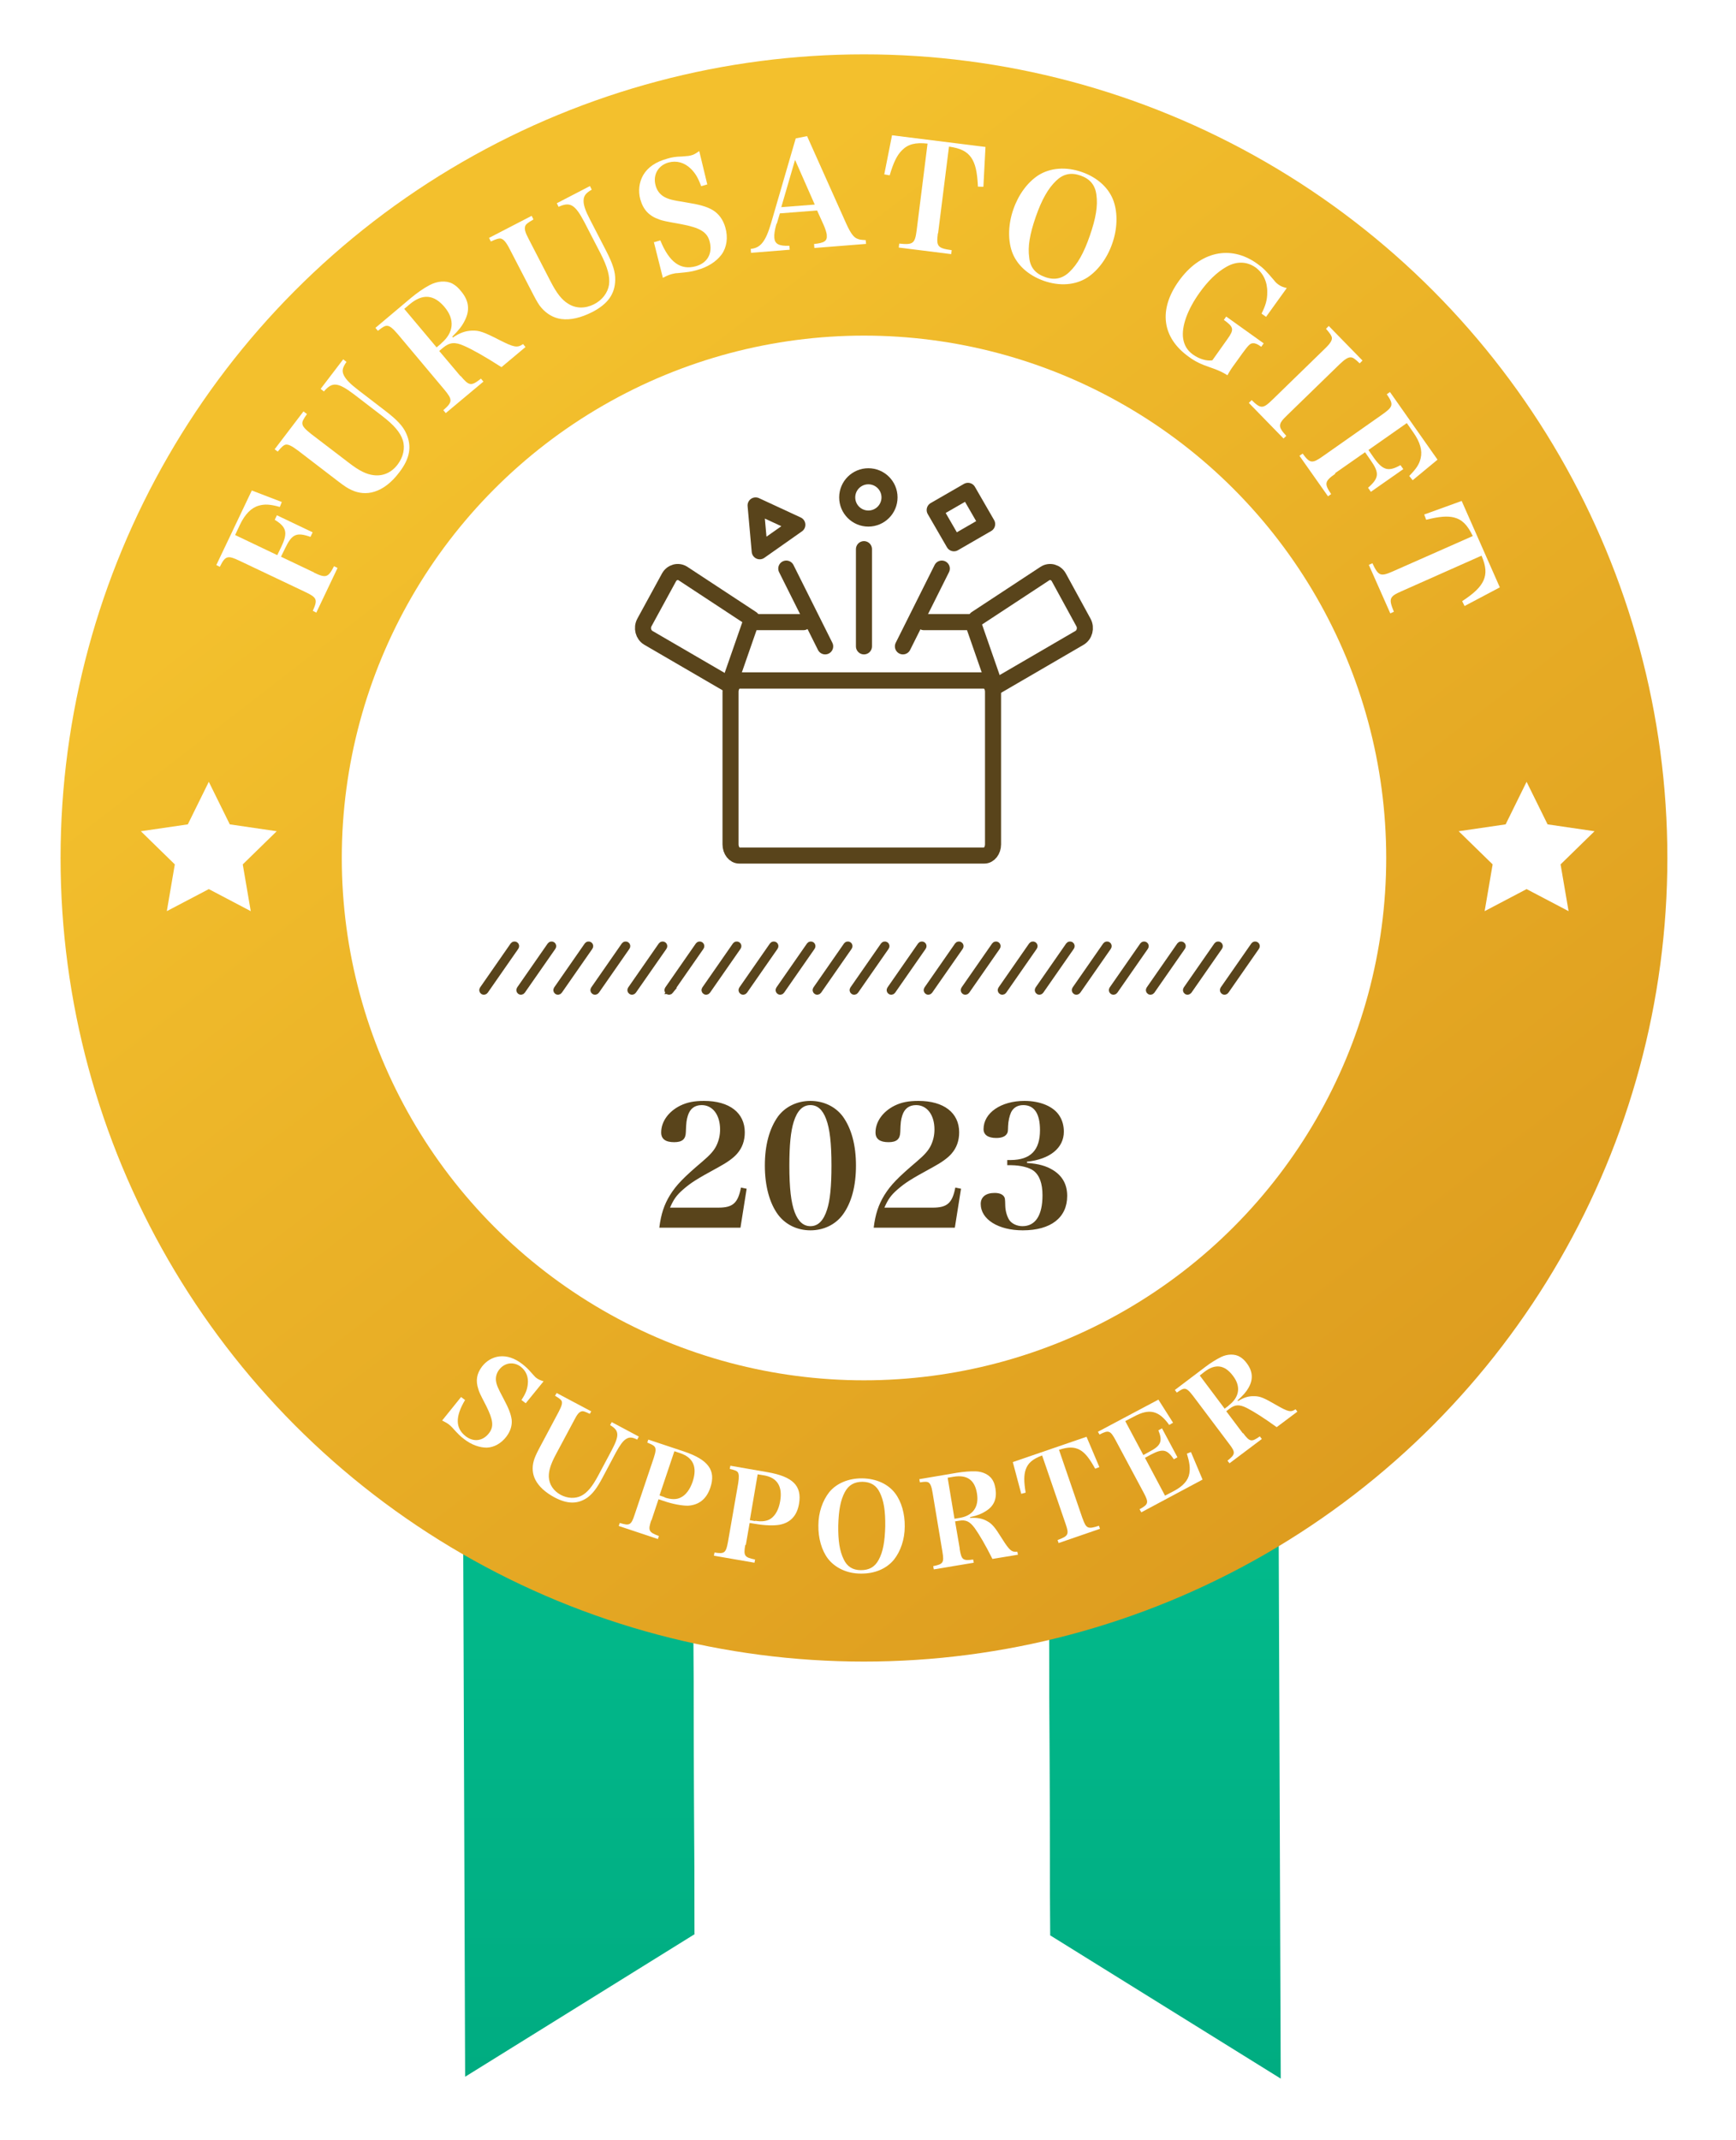<svg width="43" height="53" viewBox="0 0 43 53" fill="none" xmlns="http://www.w3.org/2000/svg">
<g filter="url(#filter0_d_905_21395)">
<path d="M17.146 31.084L14.897 31.095L14.127 31.098L11.45 31.105L11.521 50.764L17.206 47.233L17.146 31.084Z" fill="url(#paint0_linear_905_21395)"/>
<path d="M31.723 50.81L31.649 31.031L28.979 31.041H28.976H28.972L28.202 31.045L25.953 31.052L26.01 47.261L31.723 50.81Z" fill="url(#paint1_linear_905_21395)"/>
<path d="M21.585 44.51L26.01 47.261L25.953 31.052L17.146 31.084L17.206 47.233L21.585 44.51Z" fill="white"/>
<circle cx="21.4" cy="20.583" r="19.9" fill="url(#paint2_linear_905_21395)"/>
<circle cx="21.401" cy="20.583" r="12.935" fill="white"/>
<path d="M7.779 13.518C8.076 13.659 8.128 13.639 8.274 13.358L8.361 13.402L7.835 14.507L7.748 14.463C7.873 14.182 7.853 14.135 7.556 13.994L5.934 13.224C5.638 13.083 5.581 13.097 5.445 13.373L5.358 13.33L6.237 11.483L6.98 11.768L6.931 11.891C6.694 11.824 6.555 11.816 6.409 11.859C6.222 11.912 6.069 12.069 5.944 12.33L5.824 12.586L6.868 13.084L6.971 12.87C7.134 12.527 7.096 12.386 6.805 12.209L6.859 12.097L7.744 12.519L7.69 12.632C7.346 12.511 7.231 12.56 7.063 12.913L6.96 13.123L7.779 13.513L7.779 13.518Z" fill="white"/>
<path d="M7.526 9.532L7.603 9.59C7.506 9.728 7.485 9.779 7.489 9.825C7.492 9.893 7.553 9.961 7.7 10.078L8.641 10.797C8.895 10.994 9.079 11.086 9.265 11.105C9.492 11.131 9.701 11.037 9.85 10.839C9.988 10.656 10.04 10.435 9.977 10.237C9.914 10.044 9.763 9.865 9.458 9.631L8.771 9.104C8.37 8.801 8.23 8.787 8.023 9.031L7.942 8.967L8.501 8.235L8.582 8.299C8.481 8.446 8.464 8.523 8.518 8.633C8.568 8.733 8.669 8.838 8.862 8.987L9.548 9.514C9.833 9.732 9.984 9.891 10.063 10.073C10.206 10.392 10.153 10.691 9.892 11.031C9.7 11.286 9.49 11.447 9.271 11.514C9.084 11.572 8.888 11.557 8.704 11.47C8.617 11.432 8.53 11.374 8.383 11.262L7.376 10.49C7.218 10.373 7.136 10.335 7.069 10.349C7.022 10.363 6.98 10.399 6.879 10.52L6.803 10.462L7.516 9.526L7.526 9.532Z" fill="white"/>
<path d="M11.408 8.645C11.62 8.898 11.671 8.904 11.913 8.713L11.974 8.787L11.041 9.567L10.981 9.494C11.213 9.292 11.214 9.235 11.003 8.982L9.849 7.607C9.723 7.46 9.647 7.401 9.579 7.405C9.533 7.404 9.481 7.434 9.36 7.529L9.299 7.456L10.179 6.715C10.332 6.589 10.494 6.474 10.636 6.4C10.829 6.295 11.047 6.279 11.205 6.36C11.282 6.403 11.348 6.457 11.418 6.546C11.615 6.778 11.646 7.016 11.511 7.277C11.446 7.41 11.361 7.517 11.202 7.674L11.217 7.695C11.39 7.579 11.526 7.531 11.691 7.524C11.867 7.518 11.98 7.556 12.369 7.756C12.732 7.94 12.814 7.957 12.956 7.857L13.016 7.931L12.421 8.429C12.013 8.167 11.707 7.995 11.497 7.902C11.267 7.799 11.137 7.812 10.968 7.953L10.879 8.028L11.408 8.655L11.408 8.645ZM10.93 7.838C11.24 7.576 11.273 7.251 11.011 6.94C10.749 6.63 10.471 6.603 10.15 6.87L10.013 6.986L10.814 7.939L10.93 7.843L10.93 7.838Z" fill="white"/>
<path d="M13.169 4.682L13.214 4.771C13.067 4.856 13.025 4.891 13.009 4.937C12.987 5.004 13.005 5.087 13.095 5.255L13.64 6.311C13.789 6.599 13.915 6.762 14.073 6.858C14.267 6.981 14.494 6.981 14.713 6.872C14.918 6.768 15.056 6.585 15.086 6.384C15.111 6.183 15.049 5.954 14.876 5.614L14.479 4.846C14.246 4.401 14.123 4.326 13.836 4.459L13.792 4.37L14.613 3.944L14.657 4.033C14.505 4.122 14.457 4.189 14.455 4.307C14.452 4.416 14.501 4.557 14.615 4.776L15.012 5.545C15.18 5.869 15.243 6.072 15.239 6.269C15.231 6.62 15.055 6.864 14.673 7.063C14.391 7.206 14.131 7.268 13.904 7.237C13.713 7.212 13.54 7.11 13.409 6.957C13.348 6.889 13.293 6.794 13.209 6.632L12.624 5.503C12.535 5.33 12.474 5.261 12.402 5.244C12.356 5.238 12.299 5.252 12.158 5.317L12.113 5.228L13.159 4.687L13.169 4.682Z" fill="white"/>
<path d="M16.21 5.333L16.356 5.29C16.577 5.833 16.857 6.035 17.236 5.93C17.528 5.848 17.657 5.603 17.576 5.312C17.514 5.083 17.34 4.976 16.872 4.888C16.444 4.811 16.429 4.806 16.331 4.773C16.075 4.684 15.934 4.531 15.861 4.276C15.804 4.068 15.829 3.852 15.932 3.673C16.045 3.479 16.244 3.344 16.525 3.267C16.634 3.233 16.738 3.215 16.883 3.213C17.054 3.201 17.075 3.197 17.127 3.182C17.184 3.168 17.226 3.143 17.32 3.078L17.519 3.904L17.368 3.948C17.29 3.739 17.225 3.629 17.114 3.518C16.952 3.359 16.757 3.308 16.559 3.361C16.299 3.433 16.164 3.673 16.241 3.938C16.275 4.058 16.345 4.147 16.442 4.206C16.555 4.271 16.647 4.294 16.987 4.348C17.327 4.402 17.507 4.452 17.66 4.543C17.808 4.635 17.913 4.782 17.966 4.969C18.038 5.219 18.002 5.461 17.874 5.639C17.741 5.817 17.531 5.952 17.265 6.024C17.12 6.067 17.042 6.076 16.778 6.101C16.731 6.1 16.684 6.114 16.638 6.124C16.575 6.143 16.523 6.162 16.419 6.217L16.195 5.328L16.21 5.333Z" fill="white"/>
<path d="M19.234 4.873C19.19 5.027 19.172 5.14 19.18 5.228C19.192 5.379 19.294 5.433 19.553 5.423L19.561 5.521L18.603 5.598L18.595 5.5C18.838 5.479 18.966 5.317 19.1 4.86L19.71 2.764L19.991 2.708L20.961 4.875C21.07 5.115 21.15 5.225 21.247 5.253C21.288 5.27 21.319 5.276 21.443 5.283L21.452 5.377L20.172 5.478L20.164 5.379C20.418 5.354 20.492 5.304 20.479 5.164C20.48 5.112 20.441 4.998 20.402 4.909L20.239 4.549L19.317 4.621L19.239 4.883L19.234 4.873ZM19.693 3.296L19.352 4.467L20.181 4.403L19.693 3.296Z" fill="white"/>
<path d="M23.231 5.111C23.188 5.441 23.223 5.483 23.573 5.532L23.561 5.63L22.262 5.467L22.274 5.369C22.614 5.403 22.662 5.373 22.705 5.043L22.975 2.893C22.671 2.86 22.489 2.908 22.34 3.06C22.219 3.181 22.132 3.355 22.037 3.679L21.903 3.655L22.095 2.687L24.41 2.976L24.358 3.962L24.223 3.959C24.206 3.592 24.158 3.389 24.058 3.242C23.948 3.085 23.794 3.009 23.506 2.967L23.236 5.116L23.231 5.111Z" fill="white"/>
<path d="M25.72 3.677C26.014 3.492 26.402 3.459 26.797 3.597C27.192 3.735 27.476 4 27.587 4.328C27.689 4.63 27.676 5.012 27.549 5.371C27.422 5.736 27.193 6.041 26.931 6.211C26.632 6.401 26.244 6.428 25.854 6.291C25.464 6.153 25.175 5.888 25.063 5.56C24.961 5.258 24.975 4.875 25.102 4.516C25.229 4.152 25.452 3.852 25.72 3.677ZM25.494 5.724C25.52 5.963 25.651 6.115 25.887 6.198C26.117 6.281 26.315 6.239 26.489 6.072C26.69 5.88 26.846 5.604 26.995 5.173C27.144 4.742 27.197 4.433 27.157 4.158C27.126 3.92 27 3.767 26.764 3.684C26.528 3.601 26.336 3.644 26.162 3.811C25.961 4.003 25.805 4.278 25.656 4.704C25.507 5.135 25.453 5.444 25.494 5.719L25.494 5.724Z" fill="white"/>
<path d="M31.299 7.843L31.241 7.924C31.144 7.855 31.088 7.833 31.036 7.837C30.969 7.836 30.921 7.886 30.782 8.075L30.596 8.334C30.494 8.472 30.462 8.523 30.403 8.63C30.276 8.549 30.178 8.506 30.004 8.445C29.742 8.357 29.599 8.286 29.441 8.169C28.78 7.694 28.692 7.005 29.198 6.297C29.726 5.559 30.48 5.395 31.136 5.864C31.294 5.976 31.355 6.04 31.561 6.282C31.591 6.324 31.632 6.361 31.673 6.388C31.724 6.425 31.775 6.447 31.873 6.47L31.36 7.183L31.248 7.103C31.351 6.898 31.391 6.754 31.389 6.578C31.395 6.32 31.291 6.101 31.103 5.962C30.884 5.807 30.626 5.801 30.375 5.946C30.139 6.08 29.922 6.293 29.714 6.583C29.415 7 29.261 7.421 29.306 7.721C29.334 7.893 29.409 8.013 29.546 8.115C29.704 8.227 29.884 8.282 30.029 8.26L30.402 7.735C30.573 7.496 30.564 7.439 30.314 7.258L30.373 7.176L31.299 7.838L31.299 7.843Z" fill="white"/>
<path d="M31.001 9.243C31.229 9.465 31.281 9.466 31.519 9.234L32.808 7.98C32.95 7.844 32.999 7.767 32.99 7.695C32.98 7.648 32.95 7.601 32.845 7.479L32.913 7.409L33.748 8.265L33.679 8.335C33.557 8.219 33.511 8.187 33.455 8.186C33.388 8.184 33.309 8.234 33.177 8.361L31.888 9.614C31.65 9.842 31.649 9.899 31.861 10.131L31.792 10.196L30.933 9.314L31.001 9.248L31.001 9.243Z" fill="white"/>
<path d="M33.077 11.067C32.809 11.253 32.797 11.315 32.972 11.572L32.894 11.627L32.187 10.624L32.266 10.569C32.446 10.816 32.503 10.822 32.771 10.632L34.241 9.599C34.509 9.408 34.526 9.357 34.35 9.1L34.429 9.045L35.607 10.72L34.991 11.229L34.906 11.123C35.08 10.946 35.155 10.834 35.189 10.685C35.235 10.495 35.177 10.287 35.007 10.045L34.846 9.814L33.896 10.48L34.031 10.675C34.252 10.985 34.391 11.024 34.689 10.855L34.759 10.954L33.956 11.516L33.886 11.416C34.16 11.174 34.173 11.05 33.947 10.73L33.812 10.536L33.066 11.057L33.077 11.067Z" fill="white"/>
<path d="M34.713 13.979C34.41 14.111 34.394 14.163 34.526 14.486L34.437 14.526L33.905 13.325L33.994 13.285C34.142 13.599 34.194 13.621 34.496 13.488L36.48 12.611C36.347 12.334 36.215 12.202 36.015 12.151C35.85 12.111 35.648 12.127 35.326 12.208L35.277 12.078L36.205 11.742L37.15 13.882L36.277 14.344L36.217 14.224C36.522 14.024 36.669 13.877 36.745 13.713C36.822 13.539 36.81 13.363 36.697 13.097L34.713 13.979Z" fill="white"/>
<path d="M11.42 33.931L11.519 34.006C11.271 34.424 11.28 34.707 11.539 34.906C11.738 35.056 11.967 35.021 12.116 34.822C12.236 34.663 12.216 34.498 12.042 34.15C11.877 33.832 11.873 33.817 11.848 33.737C11.778 33.523 11.808 33.354 11.937 33.18C12.047 33.036 12.201 32.946 12.37 32.926C12.554 32.906 12.743 32.966 12.937 33.115C13.012 33.175 13.076 33.23 13.156 33.324C13.251 33.429 13.261 33.444 13.3 33.469C13.34 33.498 13.375 33.513 13.464 33.543L13.022 34.086L12.917 34.006C13.017 33.852 13.057 33.752 13.072 33.623C13.096 33.439 13.032 33.285 12.897 33.18C12.718 33.046 12.494 33.081 12.36 33.26C12.3 33.339 12.275 33.434 12.285 33.528C12.3 33.633 12.33 33.707 12.464 33.956C12.599 34.21 12.654 34.349 12.674 34.493C12.688 34.638 12.644 34.777 12.544 34.911C12.415 35.081 12.236 35.18 12.057 35.185C11.877 35.185 11.678 35.115 11.499 34.976C11.4 34.901 11.355 34.857 11.206 34.692C11.181 34.663 11.151 34.638 11.121 34.613C11.076 34.578 11.037 34.558 10.952 34.513L11.425 33.926L11.42 33.931Z" fill="white"/>
<path d="M14.649 34.279L14.609 34.349C14.485 34.289 14.44 34.274 14.4 34.289C14.345 34.304 14.296 34.359 14.226 34.498L13.763 35.364C13.639 35.598 13.589 35.762 13.594 35.911C13.604 36.1 13.709 36.255 13.888 36.354C14.057 36.444 14.246 36.453 14.395 36.379C14.544 36.304 14.669 36.155 14.818 35.876L15.152 35.249C15.345 34.881 15.341 34.762 15.112 34.628L15.152 34.553L15.823 34.911L15.783 34.986C15.654 34.921 15.584 34.921 15.5 34.976C15.425 35.026 15.355 35.125 15.256 35.304L14.923 35.931C14.783 36.195 14.674 36.334 14.54 36.429C14.301 36.588 14.052 36.583 13.739 36.419C13.505 36.294 13.345 36.145 13.261 35.981C13.186 35.837 13.176 35.672 13.221 35.513C13.241 35.439 13.276 35.359 13.345 35.225L13.838 34.299C13.913 34.155 13.933 34.085 13.913 34.031C13.893 33.996 13.858 33.966 13.748 33.901L13.788 33.832L14.649 34.289V34.279Z" fill="white"/>
<path d="M16.132 36.981C16.047 37.239 16.067 37.279 16.321 37.374L16.296 37.448L15.326 37.125L15.351 37.05C15.595 37.125 15.635 37.105 15.719 36.846L16.192 35.443C16.242 35.289 16.252 35.215 16.217 35.165C16.192 35.13 16.152 35.11 16.033 35.06L16.058 34.986L16.938 35.279C17.545 35.483 17.739 35.747 17.595 36.175C17.5 36.458 17.311 36.608 17.038 36.623C16.893 36.623 16.674 36.588 16.431 36.503L16.311 36.463L16.137 36.986L16.132 36.981ZM16.465 36.419C16.625 36.473 16.764 36.473 16.863 36.419C16.988 36.359 17.092 36.219 17.157 36.026C17.276 35.667 17.172 35.434 16.854 35.324L16.704 35.274L16.336 36.369L16.465 36.413V36.419Z" fill="white"/>
<path d="M18.459 37.598C18.414 37.866 18.439 37.901 18.703 37.956L18.688 38.035L17.683 37.861L17.698 37.782C17.946 37.822 17.981 37.792 18.031 37.523L18.285 36.065C18.309 35.906 18.305 35.832 18.27 35.787C18.24 35.757 18.2 35.742 18.076 35.712L18.091 35.633L19.006 35.792C19.638 35.901 19.867 36.13 19.792 36.573C19.742 36.871 19.578 37.045 19.309 37.095C19.165 37.12 18.946 37.115 18.692 37.07L18.568 37.05L18.474 37.593L18.459 37.598ZM18.703 36.996C18.867 37.026 19.006 37.006 19.096 36.941C19.21 36.861 19.29 36.712 19.324 36.513C19.389 36.145 19.25 35.926 18.921 35.871L18.767 35.846L18.573 36.981L18.707 37.006L18.703 36.996Z" fill="white"/>
<path d="M20.539 36.289C20.718 36.07 21.017 35.941 21.36 35.946C21.703 35.951 21.997 36.085 22.171 36.314C22.33 36.523 22.415 36.827 22.41 37.14C22.41 37.458 22.305 37.757 22.141 37.961C21.957 38.185 21.664 38.309 21.32 38.304C20.982 38.304 20.689 38.165 20.509 37.936C20.35 37.727 20.266 37.423 20.271 37.11C20.271 36.792 20.375 36.498 20.539 36.289ZM20.898 37.951C20.982 38.13 21.121 38.219 21.325 38.219C21.529 38.219 21.669 38.14 21.763 37.966C21.873 37.767 21.917 37.508 21.927 37.135C21.932 36.757 21.893 36.503 21.793 36.299C21.709 36.12 21.569 36.035 21.365 36.031C21.161 36.031 21.022 36.11 20.927 36.284C20.818 36.488 20.773 36.742 20.763 37.115C20.758 37.493 20.798 37.747 20.898 37.951Z" fill="white"/>
<path d="M23.771 37.697C23.816 37.966 23.851 37.991 24.105 37.956L24.12 38.035L23.13 38.2L23.115 38.12C23.363 38.07 23.388 38.035 23.344 37.767L23.1 36.304C23.075 36.145 23.045 36.075 22.995 36.045C22.96 36.026 22.911 36.026 22.786 36.045L22.771 35.966L23.707 35.807C23.871 35.782 24.035 35.767 24.165 35.772C24.349 35.777 24.508 35.861 24.582 35.981C24.622 36.045 24.642 36.11 24.657 36.2C24.697 36.448 24.622 36.633 24.418 36.757C24.319 36.822 24.214 36.866 24.03 36.906V36.926C24.204 36.916 24.324 36.936 24.443 37.001C24.572 37.07 24.637 37.145 24.826 37.448C25.005 37.732 25.06 37.777 25.199 37.762L25.214 37.837L24.582 37.941C24.403 37.583 24.254 37.334 24.145 37.18C24.02 37.011 23.926 36.966 23.752 36.996L23.657 37.011L23.771 37.677V37.697ZM23.767 36.926C24.1 36.871 24.254 36.652 24.199 36.319C24.145 35.986 23.956 35.851 23.617 35.906L23.473 35.931L23.642 36.946L23.767 36.926Z" fill="white"/>
<path d="M26.813 36.931C26.903 37.19 26.943 37.21 27.221 37.12L27.246 37.195L26.221 37.548L26.196 37.473C26.465 37.374 26.485 37.334 26.395 37.075L25.813 35.379C25.575 35.468 25.46 35.568 25.405 35.732C25.36 35.866 25.36 36.031 25.405 36.299L25.296 36.329L25.087 35.543L26.913 34.916L27.231 35.667L27.127 35.707C26.982 35.444 26.873 35.309 26.744 35.239C26.604 35.165 26.46 35.165 26.231 35.239L26.813 36.936V36.931Z" fill="white"/>
<path d="M28.225 36.712C28.449 36.588 28.459 36.548 28.33 36.304L27.633 35.001C27.504 34.762 27.464 34.742 27.235 34.861L27.195 34.792L28.693 33.996L29.056 34.568L28.961 34.623C28.703 34.264 28.469 34.21 28.091 34.414L27.872 34.528L28.32 35.369L28.474 35.284C28.758 35.135 28.802 35.026 28.693 34.757L28.782 34.707L29.165 35.424L29.076 35.473C28.907 35.225 28.802 35.205 28.514 35.354L28.36 35.438L28.857 36.374L29.096 36.249C29.305 36.135 29.434 35.991 29.459 35.827C29.484 35.687 29.464 35.548 29.399 35.334L29.499 35.294L29.787 35.976L28.27 36.787L28.23 36.717L28.225 36.712Z" fill="white"/>
<path d="M30.792 34.827C30.956 35.046 31.001 35.051 31.205 34.906L31.255 34.971L30.454 35.573L30.404 35.508C30.603 35.349 30.608 35.304 30.444 35.09L29.553 33.906C29.454 33.777 29.399 33.727 29.339 33.727C29.3 33.727 29.255 33.747 29.15 33.822L29.101 33.757L29.857 33.185C29.986 33.086 30.125 33.001 30.245 32.941C30.409 32.862 30.588 32.862 30.712 32.936C30.777 32.976 30.827 33.021 30.882 33.095C31.031 33.294 31.046 33.493 30.926 33.702C30.867 33.807 30.792 33.891 30.653 34.016L30.668 34.031C30.812 33.941 30.931 33.906 31.066 33.911C31.21 33.911 31.305 33.951 31.613 34.13C31.907 34.299 31.971 34.314 32.091 34.235L32.135 34.294L31.623 34.678C31.299 34.444 31.051 34.289 30.887 34.205C30.698 34.11 30.593 34.115 30.449 34.225L30.374 34.284L30.782 34.827H30.792ZM30.434 34.14C30.703 33.936 30.742 33.667 30.538 33.404C30.334 33.135 30.105 33.1 29.832 33.309L29.718 33.399L30.334 34.22L30.434 34.145V34.14Z" fill="white"/>
<path d="M5.172 18.697L5.692 19.751L6.854 19.921L6.013 20.742L6.211 21.9L5.172 21.354L4.132 21.9L4.33 20.742L3.489 19.921L4.652 19.751L5.172 18.697Z" fill="white"/>
<path d="M37.813 18.697L38.333 19.751L39.496 19.921L38.655 20.742L38.853 21.9L37.813 21.354L36.774 21.9L36.972 20.742L36.131 19.921L37.294 19.751L37.813 18.697Z" fill="white"/>
<path d="M18.341 29.738H16.331C16.372 29.403 16.451 29.167 16.596 28.931C16.753 28.679 16.935 28.493 17.398 28.1C17.592 27.935 17.687 27.828 17.749 27.699C17.807 27.575 17.836 27.447 17.836 27.306C17.836 26.947 17.654 26.703 17.381 26.703C17.208 26.703 17.092 26.79 17.038 26.963C17.005 27.075 16.997 27.125 16.988 27.373C16.984 27.546 16.898 27.621 16.699 27.621C16.484 27.621 16.377 27.542 16.377 27.381C16.377 27.112 16.558 26.86 16.852 26.715C17.022 26.633 17.195 26.599 17.439 26.599C18.068 26.599 18.448 26.893 18.448 27.377C18.448 27.584 18.386 27.761 18.258 27.906C18.171 28.009 18.01 28.125 17.795 28.241C17.241 28.543 17.113 28.626 16.918 28.795C16.757 28.936 16.687 29.035 16.596 29.242H17.795C18.151 29.242 18.279 29.13 18.353 28.745L18.494 28.774L18.341 29.738ZM18.945 28.2C18.945 27.695 19.056 27.286 19.271 26.984C19.453 26.74 19.747 26.599 20.074 26.599C20.4 26.599 20.694 26.74 20.876 26.984C21.091 27.282 21.202 27.695 21.202 28.2C21.202 28.708 21.091 29.122 20.876 29.415C20.694 29.663 20.4 29.804 20.074 29.804C19.747 29.804 19.457 29.663 19.271 29.415C19.061 29.13 18.945 28.704 18.945 28.2ZM19.552 28.2C19.552 28.762 19.594 29.118 19.685 29.358C19.772 29.585 19.9 29.701 20.074 29.701C20.264 29.701 20.4 29.564 20.487 29.287C20.561 29.056 20.595 28.716 20.595 28.2C20.595 27.637 20.553 27.286 20.462 27.046C20.375 26.814 20.247 26.703 20.074 26.703C19.883 26.703 19.747 26.839 19.66 27.116C19.586 27.352 19.552 27.691 19.552 28.2ZM23.651 29.738H21.641C21.682 29.403 21.761 29.167 21.906 28.931C22.063 28.679 22.245 28.493 22.708 28.1C22.902 27.935 22.997 27.828 23.059 27.699C23.117 27.575 23.146 27.447 23.146 27.306C23.146 26.947 22.964 26.703 22.691 26.703C22.518 26.703 22.402 26.79 22.348 26.963C22.315 27.075 22.307 27.125 22.299 27.373C22.294 27.546 22.207 27.621 22.009 27.621C21.794 27.621 21.686 27.542 21.686 27.381C21.686 27.112 21.869 26.86 22.162 26.715C22.332 26.633 22.505 26.599 22.749 26.599C23.378 26.599 23.758 26.893 23.758 27.377C23.758 27.584 23.696 27.761 23.568 27.906C23.481 28.009 23.32 28.125 23.105 28.241C22.551 28.543 22.423 28.626 22.228 28.795C22.067 28.936 21.997 29.035 21.906 29.242H23.105C23.46 29.242 23.589 29.13 23.663 28.745L23.804 28.774L23.651 29.738ZM25.437 28.105V28.134C25.735 28.158 25.913 28.208 26.087 28.315C26.318 28.46 26.434 28.671 26.434 28.952C26.434 29.49 26.029 29.804 25.334 29.804C24.726 29.804 24.292 29.531 24.292 29.151C24.292 28.977 24.42 28.878 24.635 28.878C24.747 28.878 24.825 28.907 24.867 28.965C24.892 29.002 24.896 29.01 24.9 29.204C24.904 29.328 24.945 29.465 24.999 29.548C25.061 29.639 25.189 29.701 25.326 29.701C25.648 29.701 25.822 29.432 25.822 28.936C25.822 28.642 25.747 28.435 25.595 28.324C25.483 28.245 25.284 28.195 25.049 28.191H24.949V28.063H25.04C25.528 28.059 25.76 27.819 25.76 27.323C25.76 26.914 25.619 26.703 25.346 26.703C25.206 26.703 25.102 26.765 25.044 26.881C25.003 26.971 24.974 27.104 24.97 27.22C24.966 27.348 24.966 27.369 24.945 27.406C24.904 27.48 24.813 27.517 24.677 27.517C24.474 27.517 24.362 27.439 24.362 27.298C24.362 26.897 24.792 26.599 25.375 26.599C25.772 26.599 26.103 26.74 26.244 26.971C26.314 27.079 26.351 27.215 26.351 27.36C26.351 27.765 26.008 28.043 25.437 28.105Z" fill="#59441B"/>
<path d="M12.017 23.876L12.775 22.787C12.787 22.77 12.783 22.747 12.766 22.735C12.748 22.723 12.725 22.728 12.713 22.744L11.955 23.834C11.943 23.851 11.947 23.874 11.964 23.886C11.971 23.89 11.979 23.892 11.986 23.892C11.998 23.892 12.01 23.886 12.017 23.876V23.876Z" fill="#59441B" stroke="#59441B" stroke-width="0.155"/>
<path d="M12.935 23.876L13.694 22.787C13.705 22.77 13.701 22.747 13.684 22.735C13.667 22.723 13.643 22.728 13.631 22.744L12.873 23.834C12.861 23.851 12.866 23.874 12.883 23.886C12.889 23.89 12.897 23.892 12.904 23.892C12.916 23.892 12.928 23.886 12.935 23.876V23.876Z" fill="#59441B" stroke="#59441B" stroke-width="0.155"/>
<path d="M13.852 23.876L14.61 22.787C14.622 22.77 14.618 22.747 14.601 22.735C14.583 22.723 14.56 22.728 14.548 22.744L13.79 23.834C13.778 23.851 13.783 23.874 13.799 23.886C13.806 23.89 13.814 23.892 13.821 23.892C13.833 23.892 13.845 23.886 13.852 23.876V23.876Z" fill="#59441B" stroke="#59441B" stroke-width="0.155"/>
<path d="M14.77 23.876L15.528 22.787C15.54 22.77 15.536 22.747 15.519 22.735C15.501 22.723 15.478 22.728 15.466 22.744L14.708 23.834C14.696 23.851 14.7 23.874 14.718 23.886C14.724 23.89 14.732 23.892 14.739 23.892C14.751 23.892 14.763 23.886 14.77 23.876L14.77 23.876Z" fill="#59441B" stroke="#59441B" stroke-width="0.155"/>
<path d="M15.686 23.876L16.445 22.787C16.456 22.77 16.452 22.747 16.435 22.735C16.418 22.723 16.394 22.728 16.382 22.744L15.624 23.834C15.612 23.851 15.616 23.874 15.634 23.886C15.64 23.89 15.648 23.892 15.655 23.892C15.667 23.892 15.679 23.886 15.686 23.876L15.686 23.876Z" fill="#59441B" stroke="#59441B" stroke-width="0.155"/>
<path d="M16.604 23.876L17.362 22.787C17.374 22.77 17.37 22.747 17.353 22.735C17.335 22.723 17.312 22.728 17.3 22.744L16.542 23.834C16.53 23.851 16.534 23.874 16.551 23.886C16.558 23.89 16.566 23.892 16.573 23.892C16.585 23.892 16.597 23.886 16.605 23.876L16.604 23.876Z" fill="#59441B" stroke="#59441B" stroke-width="0.155"/>
<path d="M17.522 23.876L18.28 22.787C18.292 22.77 18.288 22.747 18.271 22.735C18.253 22.723 18.23 22.728 18.218 22.744L17.46 23.834C17.448 23.851 17.452 23.874 17.47 23.886C17.476 23.89 17.484 23.892 17.491 23.892C17.503 23.892 17.515 23.886 17.522 23.876V23.876Z" fill="#59441B" stroke="#59441B" stroke-width="0.155"/>
<path d="M18.439 23.876L19.197 22.787C19.209 22.77 19.205 22.747 19.188 22.735C19.171 22.723 19.147 22.728 19.135 22.744L18.377 23.834C18.365 23.851 18.369 23.874 18.387 23.886C18.393 23.89 18.401 23.892 18.408 23.892C18.42 23.892 18.432 23.886 18.439 23.876V23.876Z" fill="#59441B" stroke="#59441B" stroke-width="0.155"/>
<path d="M19.357 23.876L20.115 22.787C20.127 22.77 20.122 22.747 20.106 22.735C20.088 22.723 20.065 22.728 20.053 22.744L19.295 23.834C19.283 23.851 19.287 23.874 19.305 23.886C19.311 23.89 19.319 23.892 19.326 23.892C19.338 23.892 19.35 23.886 19.357 23.876L19.357 23.876Z" fill="#59441B" stroke="#59441B" stroke-width="0.155"/>
<path d="M20.274 23.876L21.032 22.787C21.044 22.77 21.04 22.747 21.023 22.735C21.006 22.723 20.982 22.728 20.97 22.744L20.212 23.834C20.2 23.851 20.204 23.874 20.222 23.886C20.228 23.89 20.236 23.892 20.243 23.892C20.255 23.892 20.267 23.886 20.274 23.876V23.876Z" fill="#59441B" stroke="#59441B" stroke-width="0.155"/>
<path d="M21.19 23.876L21.948 22.787C21.96 22.77 21.956 22.747 21.939 22.735C21.922 22.723 21.898 22.728 21.886 22.744L21.128 23.834C21.116 23.851 21.12 23.874 21.137 23.886C21.144 23.89 21.151 23.892 21.159 23.892C21.171 23.892 21.183 23.886 21.19 23.876L21.19 23.876Z" fill="#59441B" stroke="#59441B" stroke-width="0.155"/>
<path d="M22.108 23.876L22.866 22.787C22.878 22.77 22.873 22.747 22.857 22.735C22.839 22.723 22.816 22.728 22.804 22.744L22.046 23.834C22.034 23.851 22.038 23.874 22.055 23.886C22.062 23.89 22.07 23.892 22.077 23.892C22.089 23.892 22.101 23.886 22.108 23.876V23.876Z" fill="#59441B" stroke="#59441B" stroke-width="0.155"/>
<path d="M23.025 23.876L23.784 22.787C23.795 22.77 23.791 22.747 23.773 22.735C23.756 22.723 23.733 22.728 23.721 22.744L22.963 23.834C22.951 23.851 22.955 23.874 22.973 23.886C22.979 23.89 22.986 23.892 22.994 23.892C23.006 23.892 23.018 23.886 23.025 23.876V23.876Z" fill="#59441B" stroke="#59441B" stroke-width="0.155"/>
<path d="M23.943 23.876L24.701 22.787C24.713 22.77 24.709 22.747 24.692 22.735C24.674 22.723 24.651 22.728 24.639 22.744L23.881 23.834C23.869 23.851 23.873 23.874 23.89 23.886C23.897 23.89 23.904 23.892 23.912 23.892C23.924 23.892 23.936 23.886 23.943 23.876V23.876Z" fill="#59441B" stroke="#59441B" stroke-width="0.155"/>
<path d="M24.859 23.876L25.617 22.787C25.629 22.77 25.625 22.747 25.608 22.735C25.59 22.723 25.567 22.728 25.555 22.744L24.797 23.834C24.785 23.851 24.789 23.874 24.807 23.886C24.813 23.89 24.82 23.892 24.828 23.892C24.84 23.892 24.852 23.886 24.859 23.876V23.876Z" fill="#59441B" stroke="#59441B" stroke-width="0.155"/>
<path d="M25.777 23.876L26.535 22.787C26.547 22.77 26.543 22.747 26.525 22.735C26.509 22.723 26.485 22.728 26.473 22.744L25.715 23.834C25.703 23.851 25.707 23.874 25.724 23.886C25.731 23.89 25.738 23.892 25.746 23.892C25.758 23.892 25.77 23.886 25.777 23.876V23.876Z" fill="#59441B" stroke="#59441B" stroke-width="0.155"/>
<path d="M26.694 23.876L27.452 22.787C27.464 22.77 27.459 22.747 27.443 22.735C27.425 22.723 27.402 22.728 27.39 22.744L26.632 23.834C26.62 23.851 26.624 23.874 26.641 23.886C26.648 23.89 26.655 23.892 26.663 23.892C26.675 23.892 26.687 23.886 26.694 23.876L26.694 23.876Z" fill="#59441B" stroke="#59441B" stroke-width="0.155"/>
<path d="M27.612 23.876L28.37 22.787C28.382 22.77 28.378 22.747 28.36 22.735C28.343 22.723 28.32 22.728 28.308 22.744L27.55 23.834C27.538 23.851 27.542 23.874 27.559 23.886C27.566 23.89 27.574 23.892 27.581 23.892C27.593 23.892 27.605 23.886 27.612 23.876V23.876Z" fill="#59441B" stroke="#59441B" stroke-width="0.155"/>
<path d="M28.529 23.876L29.287 22.787C29.299 22.77 29.295 22.747 29.277 22.735C29.26 22.723 29.237 22.728 29.225 22.744L28.467 23.834C28.455 23.851 28.459 23.874 28.476 23.886C28.483 23.89 28.49 23.892 28.498 23.892C28.51 23.892 28.522 23.886 28.529 23.876V23.876Z" fill="#59441B" stroke="#59441B" stroke-width="0.155"/>
<path d="M29.447 23.876L30.205 22.787C30.217 22.77 30.212 22.747 30.195 22.735C30.178 22.723 30.155 22.728 30.143 22.744L29.385 23.834C29.373 23.851 29.377 23.874 29.394 23.886C29.401 23.89 29.408 23.892 29.416 23.892C29.428 23.892 29.439 23.886 29.447 23.876L29.447 23.876Z" fill="#59441B" stroke="#59441B" stroke-width="0.155"/>
<path d="M30.363 23.876L31.121 22.787C31.133 22.77 31.129 22.747 31.111 22.735C31.094 22.723 31.07 22.728 31.059 22.744L30.3 23.834C30.289 23.851 30.293 23.874 30.311 23.886C30.317 23.89 30.325 23.892 30.332 23.892C30.344 23.892 30.356 23.886 30.363 23.876V23.876Z" fill="#59441B" stroke="#59441B" stroke-width="0.155"/>
<path d="M19.75 12.332L18.716 11.853L18.818 12.988L19.75 12.332Z" stroke="#59441B" stroke-width="0.398" stroke-linecap="round" stroke-linejoin="round"/>
<path d="M23.976 11.492L23.152 11.967L23.628 12.79L24.451 12.315L23.976 11.492Z" stroke="#59441B" stroke-width="0.398" stroke-linecap="round" stroke-linejoin="round"/>
<path d="M21.509 12.178C21.798 12.178 22.033 11.944 22.033 11.654C22.033 11.365 21.798 11.131 21.509 11.131C21.22 11.131 20.985 11.365 20.985 11.654C20.985 11.944 21.22 12.178 21.509 12.178Z" stroke="#59441B" stroke-width="0.398" stroke-linecap="round" stroke-linejoin="round"/>
<path d="M24.178 14.66L25.879 13.542C26 13.462 26.157 13.505 26.228 13.637L26.837 14.752C26.91 14.887 26.865 15.059 26.738 15.133L24.69 16.325" stroke="#59441B" stroke-width="0.398" stroke-miterlimit="10" stroke-linecap="round"/>
<path d="M18.621 14.66L16.92 13.542C16.799 13.462 16.641 13.505 16.57 13.637L15.962 14.751C15.889 14.886 15.934 15.058 16.06 15.132L18.108 16.323" stroke="#59441B" stroke-width="0.398" stroke-miterlimit="10" stroke-linecap="round"/>
<path d="M22.884 14.743H24.094L24.597 16.188H18.095L18.598 14.743H19.901" stroke="#59441B" stroke-width="0.398" stroke-linecap="round" stroke-linejoin="round"/>
<path d="M24.381 16.188H18.311C18.192 16.188 18.095 16.313 18.095 16.466V20.246C18.095 20.399 18.192 20.523 18.311 20.523H24.381C24.5 20.523 24.597 20.399 24.597 20.246V16.466C24.597 16.313 24.5 16.188 24.381 16.188Z" stroke="#59441B" stroke-width="0.398" stroke-miterlimit="10" stroke-linecap="round"/>
<path d="M21.4 15.343V12.936" stroke="#59441B" stroke-width="0.398" stroke-linecap="round" stroke-linejoin="round"/>
<path d="M19.476 13.417L20.439 15.343" stroke="#59441B" stroke-width="0.398" stroke-linecap="round" stroke-linejoin="round"/>
<path d="M23.328 13.417L22.365 15.343" stroke="#59441B" stroke-width="0.398" stroke-linecap="round" stroke-linejoin="round"/>
</g>
<defs>
<filter id="filter0_d_905_21395" x="0.173" y="0.02" width="42.453" height="52.901" filterUnits="userSpaceOnUse" color-interpolation-filters="sRGB">
<feFlood flood-opacity="0" result="BackgroundImageFix"/>
<feColorMatrix in="SourceAlpha" type="matrix" values="0 0 0 0 0 0 0 0 0 0 0 0 0 0 0 0 0 0 127 0" result="hardAlpha"/>
<feOffset dy="0.663"/>
<feGaussianBlur stdDeviation="0.663"/>
<feComposite in2="hardAlpha" operator="out"/>
<feColorMatrix type="matrix" values="0 0 0 0 0 0 0 0 0 0 0 0 0 0 0 0 0 0 0.15 0"/>
<feBlend mode="normal" in2="BackgroundImageFix" result="effect1_dropShadow_905_21395"/>
<feBlend mode="normal" in="SourceGraphic" in2="effect1_dropShadow_905_21395" result="shape"/>
</filter>
<linearGradient id="paint0_linear_905_21395" x1="14.328" y1="31.084" x2="14.328" y2="50.764" gradientUnits="userSpaceOnUse">
<stop stop-color="#03C090"/>
<stop offset="1" stop-color="#00AC81"/>
</linearGradient>
<linearGradient id="paint1_linear_905_21395" x1="28.838" y1="31.031" x2="28.838" y2="50.81" gradientUnits="userSpaceOnUse">
<stop stop-color="#03C090"/>
<stop offset="1" stop-color="#00AC81"/>
</linearGradient>
<linearGradient id="paint2_linear_905_21395" x1="7.802" y1="4" x2="34.833" y2="38.991" gradientUnits="userSpaceOnUse">
<stop offset="0.15" stop-color="#F3C02D"/>
<stop offset="1" stop-color="#DC9A1E"/>
</linearGradient>
</defs>
</svg>
